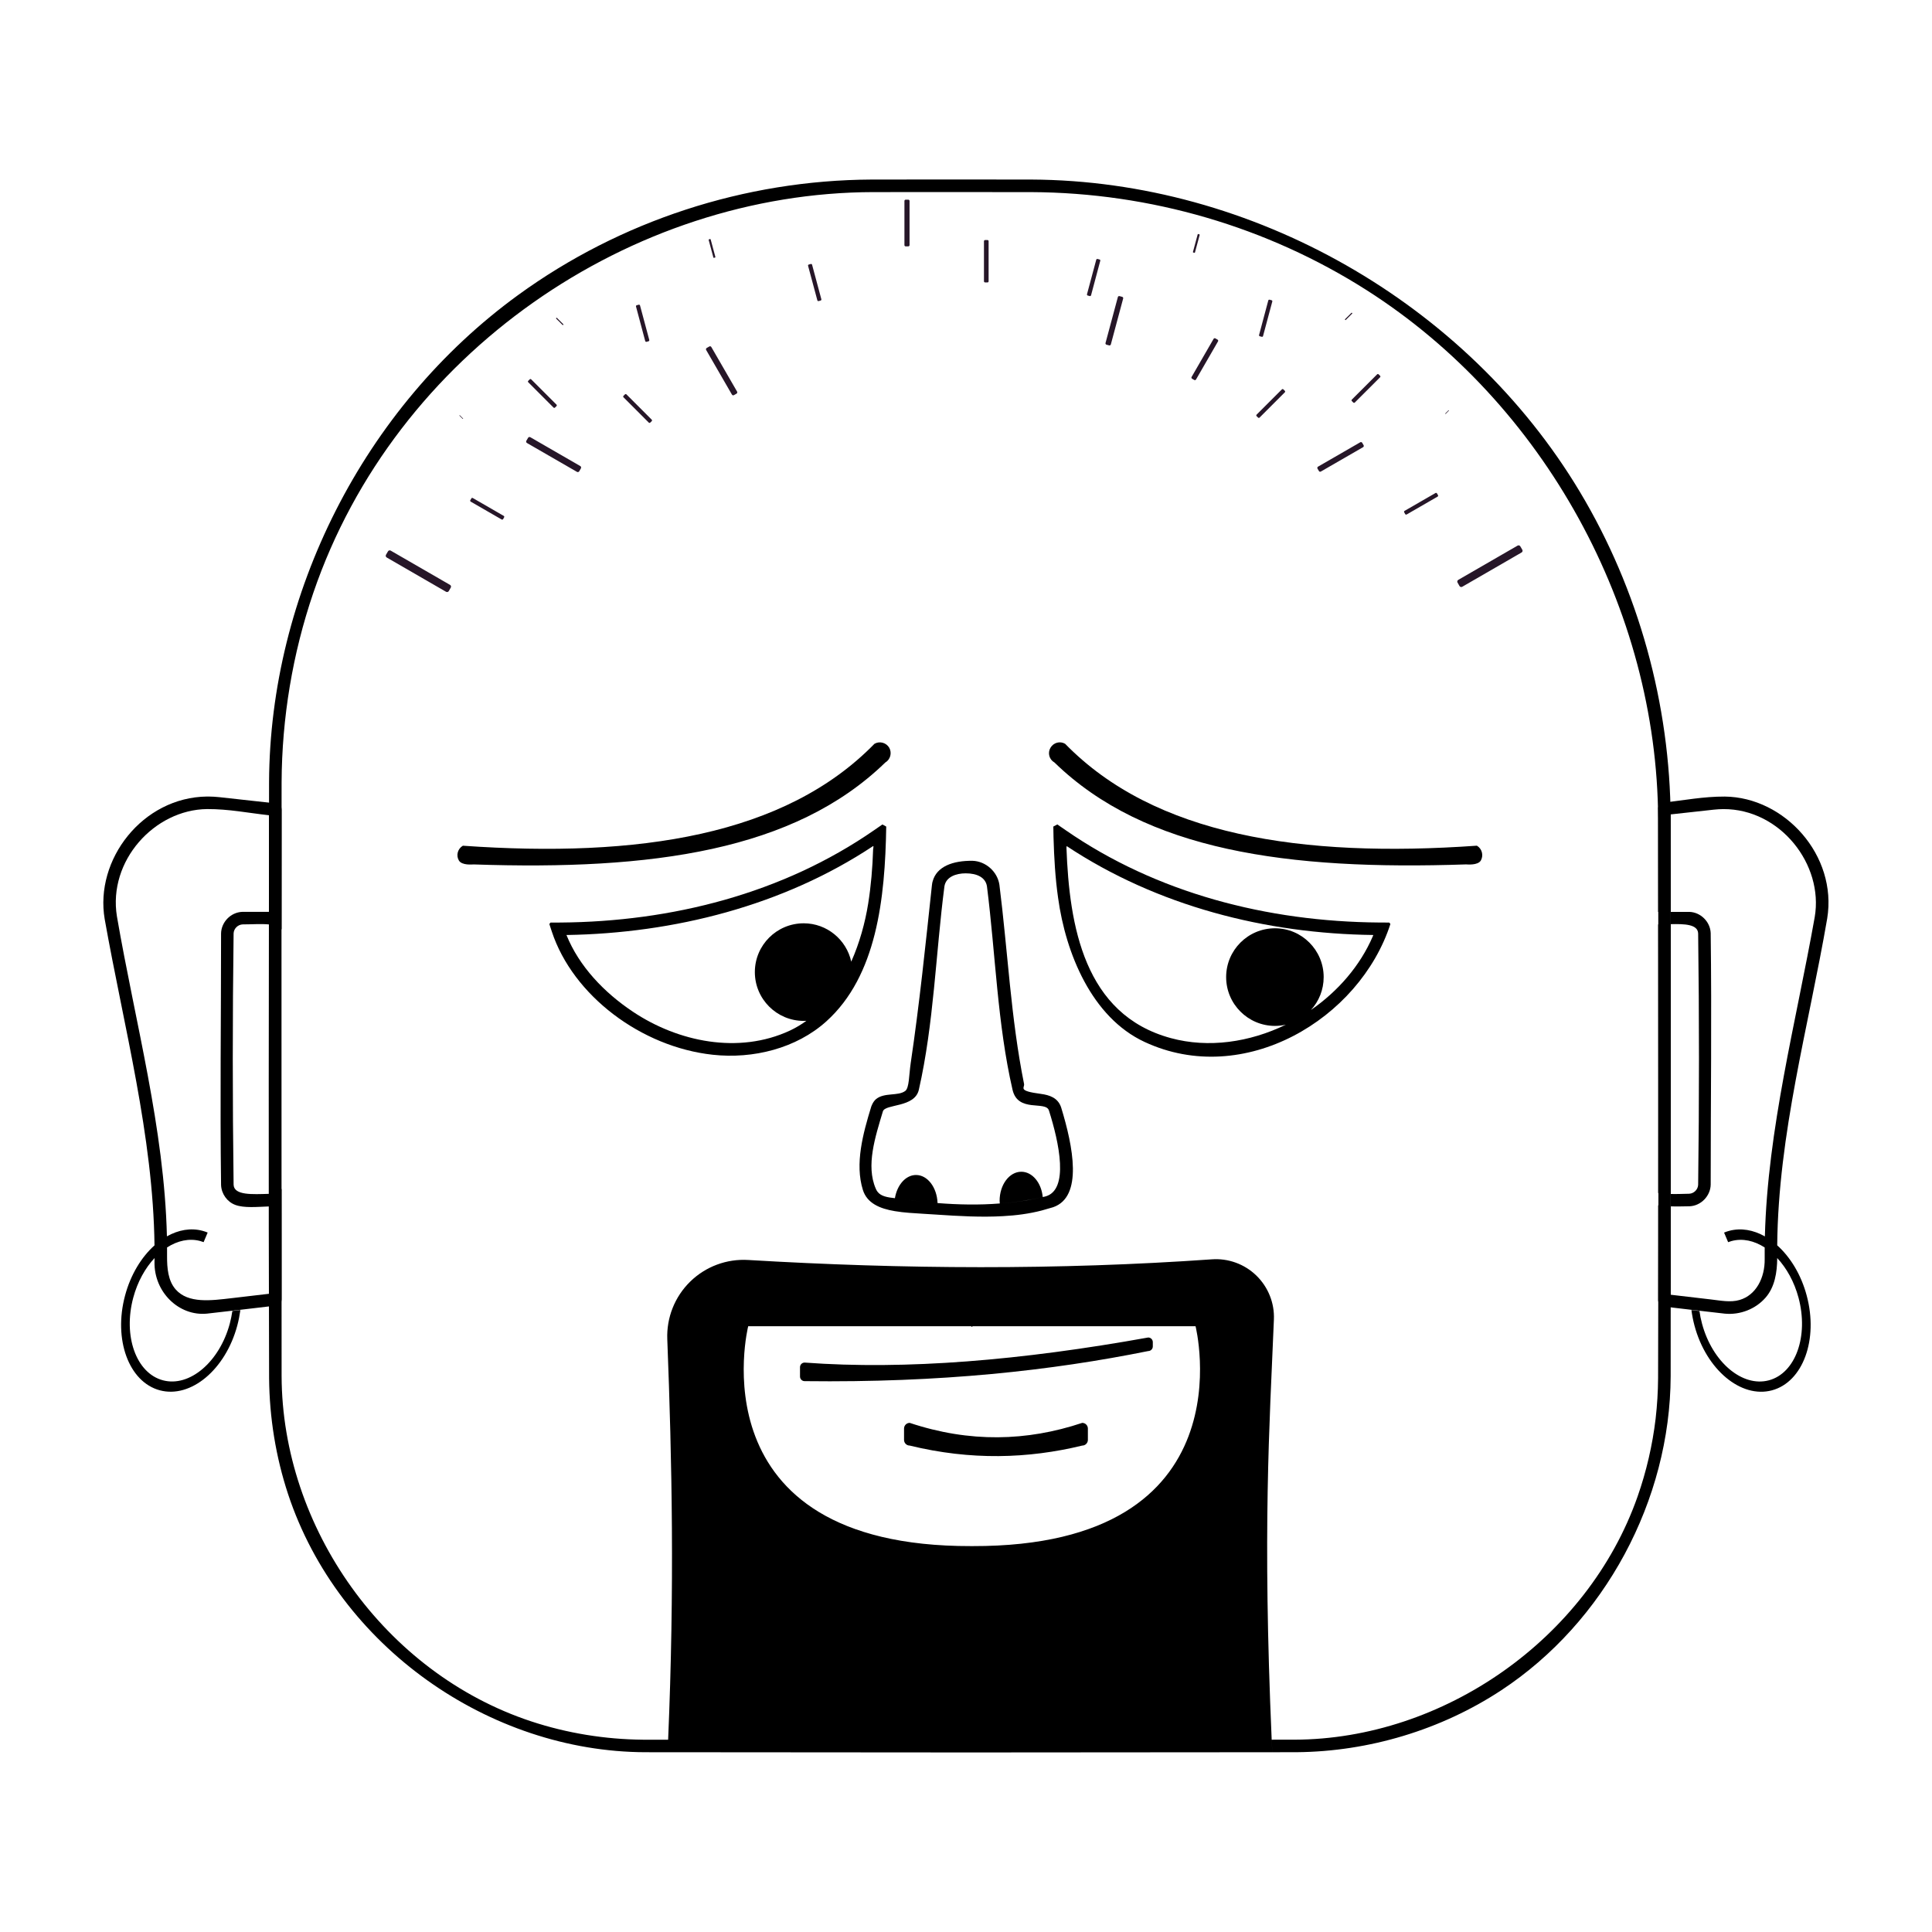 <?xml version="1.0" encoding="UTF-8"?>
<!-- Uploaded to: SVG Repo, www.svgrepo.com, Generator: SVG Repo Mixer Tools -->
<svg width="800px" height="800px" version="1.1" viewBox="144 144 512 512" xmlns="http://www.w3.org/2000/svg">
 <g fill-rule="evenodd">
  <path d="m481.17 608.36-79.836 0.059-80.41-0.059-5.922-0.004c-41.297-0.125-81.262-27.938-94.652-68.379-3.269-9.891-4.941-20.305-5.035-30.695-0.172-52.672-0.078-105.34-0.012-158.02 0.238-49.758 24.988-99.285 66.07-129.12 26.996-19.602 59.934-30.395 93.613-30.559 14.109-0.02 28.219-0.023 42.332 0 58.602 0.273 115.36 32.691 145.34 82.715 15.609 26.039 23.941 56.34 24.086 86.711 0.082 49.219 0 98.438 0 147.66-0.105 32.93-17.484 65.234-44.895 83.273-15.98 10.516-35.102 16.234-54.18 16.41l-6.496 0.008-0.16-3.32 6.031-0.004c39.406-0.121 77.66-26.652 90.93-64.434 2.34-6.676 3.949-13.613 4.785-20.645 0.41-3.551 0.625-7.125 0.652-10.695 0.156-49.414 0.09-98.828 0.012-148.24-0.266-55.559-30.16-110.13-77.258-140.13-26.336-16.777-57.289-25.836-88.859-25.98-13.938-0.023-27.875-0.004-41.812-0.004-64.262 0.098-126.73 42.539-148.47 106.23-5.5 16.117-8.316 33.152-8.395 50.141-0.066 52.465 0 104.93 0 157.39 0.133 40.109 27.234 78.637 66.098 91.496 9.566 3.164 19.609 4.781 29.68 4.875l6.656 0.008c1.715-40.195 1.023-73.945-0.223-106.13-0.227-5.723 1.977-11.273 6.07-15.277 4.094-4.004 9.688-6.086 15.41-5.731 41.07 2.445 82.016 2.691 122.8-0.172 4.371-0.324 8.676 1.238 11.824 4.293 3.148 3.059 4.852 7.316 4.652 11.699-1.184 28.586-3.016 55.5-0.586 111.32zm-138.89-112.89h59.07l0.215 0.168 0.199-0.168h59.07s14.668 58.426-59.07 58.262h-0.414c-73.672 0.164-59.098-58.168-59.07-58.262z"/>
  <path d="m420.05 464.8c-3.293 0.852-6.723 1.305-10.258 1.492-5.711 0.332-11.664-0.008-17.629-0.41 0.012-0.027 0.012-0.051 0.027-0.078v-0.039c0 0.039-0.016 0.078-0.027 0.117l-3.387-0.211c-2.445-0.16-5.144-0.277-7.652-0.707 0-0.031 0-0.059-0.016-0.09 0.016 0.031 0.016 0.059 0.016 0.09-3.922-0.652-7.348-2.074-8.453-5.625-2.152-6.883 0-14.855 2.207-22.043 0 0 0.426-1.316 1.289-2.023 2.219-1.828 5.832-0.723 7.746-2.168 1.051-0.801 0.98-4.305 1.434-7.375 2.324-15.668 3.934-31.406 5.621-47.113 0.078-0.68 0.105-0.715 0.184-1.012 1.051-4.012 5.422-5.547 10.59-5.484 3.469 0.121 6.566 2.828 7.109 6.328 2.219 17.57 3.016 35.336 6.535 52.812 0.215 1.043-1.844 1.816 4.492 2.637 2.18 0.297 4.516 0.988 5.356 3.648 3.121 10.211 5.844 23.625-2.141 26.379zm-27.699 0.227c-0.027 0.211-0.082 0.418-0.121 0.625v-0.039c0.055-0.191 0.094-0.387 0.121-0.586zm0.039-0.199c-0.016 0.043-0.016 0.082-0.016 0.121 0-0.039 0-0.078 0.016-0.121zm-11.332-0.367c0.012 0.094 0.023 0.188 0.039 0.277-0.016-0.09-0.027-0.184-0.039-0.277zm39.059 0.082c-0.012 0.023-0.012 0.051-0.027 0.074 0.016-0.023 0.016-0.051 0.027-0.074zm-27.699 0.047v0.027-0.027l0.012-0.023zm0.051-0.406c-0.012 0.09-0.027 0.18-0.027 0.27 0.016-0.105 0.016-0.207 0.027-0.309zm27.676 0.227v0.043-0.047zm-39.102-0.07c0.016 0.016 0.016 0.031 0.016 0.047 0-0.023-0.016-0.047-0.016-0.07zm-0.012-0.203c0 0.027 0 0.059 0.012 0.09-0.012-0.031-0.012-0.062-0.012-0.09zm11.438-0.105v0.07zm-11.465-0.52v0.145-0.145zm39.34-0.164v-0.051zm-39.34-0.293v0.195-0.195zm39.926-1.953c6.523-1.625 3.719-14.402 1.047-22.812-0.836-2.672-8.223 0.688-9.645-5.492-4.012-17.367-4.516-36.031-6.777-53.887-0.355-2.356-2.574-3.469-5.644-3.469-2.566 0.004-5.25 0.938-5.633 3.469-2.312 17.859-2.789 36.316-6.777 53.883-1.09 4.805-8.902 3.699-9.527 5.727-2.019 6.738-4.543 14.395-1.887 20.484 0.121 0.297 0.281 0.582 0.48 0.84 0.918 1.215 2.711 1.484 4.598 1.688 0 0.016-0.016 0.031-0.016 0.051 0-0.02 0.016-0.035 0.016-0.051v-0.043c0.598-3.5 2.867-6.106 5.594-6.106 3.043 0 5.539 3.281 5.699 7.418l0.012 0.023c5.5 0.434 11.027 0.543 16.488 0.105 3.879-0.258 7.68-0.805 11.375-1.703zm-0.531 1.195c0 0.27-0.016 0.539-0.043 0.805 0.027-0.266 0.043-0.535 0.043-0.805zm-11.441 0.633-0.051-0.707c0-4.25 2.574-7.699 5.75-7.699 2.91 0 5.328 2.926 5.676 6.703-3.684 0.883-7.481 1.438-11.375 1.703zm-27.926-0.312c-0.016 0.059-0.016 0.117-0.016 0.18 0-0.062 0-0.121 0.016-0.18zm10.496 0.133c0.145 0.012 0.305 0.027 0.465 0.039l-0.16-0.012c-0.055-0.004-0.105-0.012-0.16-0.016zm-0.641-0.055 0.16 0.016-0.16-0.016-0.117-0.012zm-0.305-0.027 0.082 0.008-0.082-0.008-0.105-0.008zm-0.637-0.059c0.105 0.008 0.188 0.02 0.277 0.027l-0.117-0.012zm-0.465-0.043c0.055 0.004 0.105 0.008 0.16 0.012l-0.16-0.012c-0.055-0.008-0.105-0.012-0.16-0.02zm-0.77-0.078c0.105 0.008 0.199 0.02 0.305 0.031l-0.16-0.016zm-7.668-0.09c0 0.035-0.012 0.066-0.012 0.098 0-0.031 0.012-0.062 0.012-0.098zm4.387-0.285c0.914 0.113 1.844 0.223 2.773 0.32-0.875-0.094-1.754-0.195-2.629-0.301zm-4.371 0.125c0 0.027 0 0.051-0.016 0.078 0.016-0.027 0.016-0.051 0.016-0.078zm3.703-0.207c0.066 0.008 0.133 0.016 0.203 0.023l0.145 0.02c-0.105-0.016-0.227-0.027-0.348-0.043zm-0.266-0.035 0.094 0.012c-0.078-0.012-0.172-0.02-0.25-0.031zm-3.359-0.305c-0.027 0.094-0.039 0.188-0.055 0.285 0.016-0.098 0.027-0.191 0.055-0.285zm2.738 0.223c0.09 0.012 0.172 0.023 0.266 0.035-0.133-0.016-0.281-0.035-0.426-0.055zm-0.465-0.062v0.004-0.004l-0.094-0.012zm-2.352 0.332c0-0.012 0.012-0.02 0.012-0.031-0.012 0.02-0.012 0.039-0.012 0.059zm0.078-0.547v0.027z"/>
  <path d="m378.86 363.05c-0.305 19.102-2.519 39.582-15.871 51.621-7.961 7.176-19.398 10.012-30.078 8.852-18.992-2.051-37.082-15.699-42.672-32.645l-0.656-2 0.305-0.383 2.668-0.012c29.32-0.23 58.746-7.598 83.129-24.496l2.168-1.496c0.301 0.188 0.652 0.375 1.008 0.559zm-9.273 35.797c2.219-4.988 3.68-10.328 4.484-15.348 0.758-4.754 1.16-9.566 1.312-14.383 0 0 0.199-1.051 0-0.895-23.832 15.809-52.801 23.113-81.215 23.566h-0.051c3.375 8.352 10.027 15.266 17.582 20.312 11.992 8.027 28.062 11.336 41.617 5.023 1.559-0.73 3.019-1.602 4.383-2.594-0.254 0.016-0.504 0.02-0.707 0.02-7.152 0-12.949-5.793-12.949-12.934 0-7.137 5.797-12.93 12.949-12.93 6.148 0 11.336 4.352 12.594 10.16zm10.078-56.68c-0.805-1.371-2.57-1.84-3.93-1.047-23.68 24.285-62.523 30.285-109.07 27.004-1.359 0.793-1.863 2.543-1.059 3.91 0.805 1.371 3.629 1.043 3.93 1.047 47.258 1.617 84.992-3.617 109.07-27.004 1.359-0.789 1.812-2.539 1.059-3.91z"/>
  <path d="m426.37 363.98c24.133 16.719 53.453 24.266 83.129 24.496l2.668 0.012 0.305 0.383c-8.164 25.207-38.793 43.523-65.145 31.254-14.004-6.508-20.906-23.477-22.922-38.191-0.758-5.312-1.059-10.668-1.211-16.02l-0.051-2.871 1.059-0.559c0.707 0.5 1.41 0.996 2.168 1.496zm65.043 47.676c7.152-4.941 13.047-11.707 16.422-19.586l0.102-0.289c-28.465-0.344-57.234-7.637-81.266-23.566 0 0-0.051 0.266-0.051 0.422 0.758 20.715 4.688 44.25 27.66 50.473 9.977 2.715 20.91 1.098 30.48-3.559-0.957 0.211-1.914 0.324-2.871 0.324-7.152 0-12.949-5.797-12.949-12.934 0-7.141 5.797-12.938 12.949-12.938 7.106 0 12.898 5.797 12.898 12.938 0 3.356-1.262 6.414-3.375 8.715zm-69.023-69.496c0.805-1.371 2.519-1.84 3.879-1.047 23.68 24.285 62.574 30.285 109.12 27.004 1.359 0.793 1.812 2.543 1.059 3.91-0.805 1.371-3.68 1.043-3.93 1.047-47.309 1.617-85.043-3.617-109.07-27.004-1.41-0.789-1.863-2.539-1.059-3.91z"/>
  <path d="m215.3 463.72c-3.231 0.113-6.578 0.461-8.93-0.402-2.152-0.789-3.68-2.91-3.785-5.254-0.293-22.223 0-44.445 0-66.668 0.039-2.984 2.523-5.625 5.606-5.742h7.109v-25.602c-5.527-0.609-10.672-1.664-16.422-1.641-13.965 0.152-26.297 13.727-23.891 28.449 4.836 28.098 12.57 56.176 13.246 84.785 3.031-1.707 6.312-2.309 9.434-1.469 0.477 0.125 0.93 0.281 1.367 0.465l-1.074 2.539c-0.293-0.113-0.598-0.215-0.918-0.301-2.91-0.777-5.977-0.09-8.77 1.703 0.016 0.77 0.016 1.543 0 2.312-0.012 3.164 0.254 6.496 2.273 8.809 3.336 3.809 9.434 2.949 14.84 2.324 3.309-0.387 6.606-0.773 9.914-1.164zm1.566-0.062c-0.039 0.004-0.082 0.004-0.121 0.008 0.039-0.004 0.082-0.004 0.121-0.008zm0.199-0.02c-0.027 0.004-0.039 0.004-0.066 0.008l0.039-0.004zm0.254-0.031c-0.055 0.008-0.109 0.016-0.16 0.02 0.051-0.004 0.105-0.012 0.16-0.02zm0.211-0.039c-0.055 0.012-0.094 0.02-0.145 0.027 0.051-0.008 0.117-0.02 0.184-0.035zm0.465-0.113c-0.121 0.035-0.227 0.062-0.332 0.09l-0.039 0.004c0.117-0.027 0.238-0.055 0.371-0.094zm0.199-0.062c-0.055 0.016-0.105 0.031-0.145 0.047 0.039-0.012 0.078-0.023 0.117-0.039zm0.227-0.086c-0.055 0.023-0.105 0.043-0.172 0.066l0.039-0.012c0.039-0.016 0.066-0.027 0.105-0.043zm0.094-0.035-0.016 0.008c0.016-0.008 0.027-0.012 0.039-0.02zm-0.133-77.273c0.023 0.016 0.066 0.027 0.105 0.043l-0.027-0.012c-0.027-0.012-0.055-0.02-0.078-0.031zm-0.52-0.164c0.039 0.008 0.066 0.016 0.094 0.023l0.027 0.008c0.117 0.035 0.238 0.078 0.355 0.117l-0.023-0.008c-0.109-0.039-0.215-0.078-0.332-0.109l-0.027-0.008c-0.027-0.008-0.039-0.012-0.055-0.016zm-0.77-0.148c0.238 0.027 0.465 0.07 0.691 0.125l-0.043-0.008c-0.211-0.055-0.449-0.094-0.676-0.121zm-0.16-0.016 0.039 0.004zm-0.215-0.016c0.027 0.004 0.066 0.004 0.109 0.008-0.055-0.004-0.094-0.008-0.148-0.008zm-1.461 3.328c-2.019-0.195-4.621-0.008-6.906-0.008-1.277 0.016-2.394 1.094-2.445 2.375-0.293 22.203-0.293 44.418 0 66.625 0.117 2.859 5.035 2.527 9.395 2.406l1.301-0.035c0.836-0.031 1.594-0.523 2.019-1.293v29.289c-0.094 1.242-0.332 1.426-1.461 1.652-6.098 0.715-12.199 1.441-18.297 2.129-7.414 0.742-14.07-5.664-13.922-13.719 0.012-0.336 0.012-0.672 0.012-1.008-2.484 2.668-4.516 6.293-5.644 10.512-2.727 10.188 0.781 19.988 7.852 21.883 7.055 1.891 15-4.844 17.734-15.027 0.293-1.121 0.52-2.238 0.68-3.34l2.125-0.246c-0.188 1.355-0.453 2.734-0.824 4.121-3.121 11.664-12.316 19.348-20.527 17.148-8.211-2.199-12.344-13.457-9.207-25.121 1.477-5.539 4.332-10.18 7.801-13.293-0.359-29.043-8.121-57.867-13.195-86.422-2.723-15.82 10.047-32.332 27.117-32.52h0.398c0.945 0.008 1.902 0.066 2.844 0.164l15.039 1.66c1.223 0.238 1.383 0.496 1.477 1.652v27.531c-0.016-0.004-0.027-0.012-0.039-0.02 0.012 0.008 0.023 0.016 0.039 0.02v4.211c-0.586-0.809-1.82-1.168-3.32-1.324z"/>
  <path d="m611.71 471.66c0.73-28.477 8.266-56.797 13.207-84.613 2.406-13.957-9.141-28.688-24.219-28.629-0.84 0.008-1.676 0.059-2.512 0.148l-11.453 1.262c0.012 0.961 0.012 1.734 0.012 1.734v24.098h-3.32v-24.094c-0.012-1.445-0.012-3.465-0.012-3.465 0.266-1.137 0.438-1.211 1.461-1.41 5.473-0.602 10.562-1.617 16.207-1.594 15.891 0.172 29.883 15.598 27.145 32.32-4.93 28.656-12.969 57.012-13.246 86.609 3.469 3.113 6.336 7.758 7.812 13.305 3.137 11.664-0.996 22.922-9.207 25.121-8.199 2.199-17.406-5.484-20.527-17.148-0.371-1.387-0.637-2.766-0.812-4.121l2.129 0.246c0.145 1.102 0.371 2.219 0.676 3.34 2.723 10.184 10.668 16.918 17.723 15.027 7.07-1.895 10.578-11.695 7.856-21.883-1.133-4.223-3.164-7.852-5.648-10.52-0.027 3.836-0.652 7.723-3.098 10.5-2.641 3.039-6.789 4.637-10.812 4.234-5.394-0.605-10.789-1.246-16.184-1.883 0 0-1.355-0.215-1.461-1.648v-25.176l1.168 0.18 2.152 0.109v23.41c3.547 0.418 7.098 0.832 10.656 1.246 2.566 0.293 5.184 0.852 7.613 0.137 4.383-1.281 6.711-5.906 6.644-10.82v-3.09c-2.793-1.797-5.859-2.488-8.77-1.707-0.32 0.086-0.625 0.188-0.918 0.301l-1.074-2.539c0.438-0.184 0.902-0.34 1.367-0.465 3.137-0.84 6.418-0.238 9.445 1.477zm-24.965-86h4.996c2.922 0.109 5.488 2.578 5.609 5.606 0.289 22.219 0 44.441 0 66.664-0.043 2.977-2.555 5.629-5.609 5.746-1.605 0.02-3.309 0.074-4.996 0.035v-3.297c1.594 0.055 3.336-0.043 4.902-0.062 1.25-0.047 2.328-1.109 2.379-2.371 0.293-22.207 0.293-44.422 0-66.625-0.105-2.43-3.613-2.531-7.281-2.445zm-3.32 74.5v-71.18l3.32-0.07v71.504l-2.125-0.055z"/>
  <path d="m432.3 522.58c0-0.828-0.676-1.504-1.5-1.504-14.656 4.891-29.84 5.289-45.719 0-0.824 0-1.5 0.676-1.5 1.504v3.008c0 0.828 0.676 1.504 1.5 1.504 16.223 3.957 31.344 3.481 45.719 0 0.824 0 1.5-0.676 1.5-1.504zm17.207-22.898c0-0.68-0.547-1.23-1.223-1.23-33.52 6.031-64.188 8.637-91.051 6.644-0.676 0-1.223 0.551-1.223 1.23v2.461c0 0.68 0.547 1.23 1.223 1.23 36.137 0.438 65.406-2.797 91.051-7.973 0.676 0 1.223-0.551 1.223-1.23z"/>
  <path d="m247.54 289.92c-0.254-0.145-0.57-0.059-0.719 0.195l-0.531 0.91c-0.145 0.254-0.051 0.574 0.199 0.719l15.719 9.082c0.254 0.145 0.586 0.059 0.73-0.191l0.52-0.914c0.145-0.25 0.066-0.574-0.188-0.719zm298.64-1.328c0.254-0.145 0.574-0.059 0.719 0.195l0.531 0.91c0.145 0.254 0.055 0.574-0.199 0.719l-15.719 9.082c-0.25 0.145-0.582 0.059-0.73-0.195l-0.516-0.91c-0.148-0.254-0.066-0.574 0.184-0.719zm-276.89-12.613c-0.133-0.078-0.305-0.031-0.371 0.102l-0.281 0.473c-0.078 0.133-0.027 0.301 0.094 0.379l8.211 4.738c0.133 0.078 0.305 0.031 0.387-0.098l0.266-0.477c0.078-0.133 0.039-0.301-0.094-0.379zm255.14-1.328c0.133-0.078 0.309-0.031 0.375 0.102l0.277 0.473c0.082 0.133 0.027 0.301-0.094 0.379l-8.211 4.738c-0.133 0.078-0.305 0.031-0.383-0.098l-0.266-0.477c-0.082-0.133-0.043-0.301 0.09-0.379zm-239.89-14.785c-0.211-0.121-0.477-0.047-0.598 0.164l-0.449 0.77c-0.121 0.211-0.055 0.48 0.16 0.605l13.246 7.644c0.211 0.125 0.488 0.051 0.609-0.16l0.438-0.77c0.121-0.211 0.055-0.484-0.16-0.605zm219.94 1.34c0.184-0.105 0.41-0.043 0.516 0.137l0.375 0.648c0.105 0.18 0.039 0.406-0.133 0.512l-11.203 6.465c-0.172 0.102-0.41 0.043-0.504-0.137l-0.387-0.652c-0.09-0.18-0.039-0.406 0.148-0.512zm-194.47-12.695c-0.109-0.105-0.281-0.105-0.387 0l-0.387 0.391c-0.117 0.105-0.117 0.281 0 0.387l6.699 6.707c0.105 0.105 0.277 0.105 0.383 0l0.398-0.391c0.105-0.105 0.105-0.281 0-0.387zm-44.152 5.531c-0.027-0.016-0.039-0.016-0.051 0l-0.055 0.051c-0.012 0.012-0.012 0.035 0 0.051l0.879 0.871c0.012 0.012 0.023 0.012 0.039 0l0.051-0.051c0.016-0.016 0.016-0.039 0-0.051zm217.86-6.859c0.105-0.105 0.277-0.105 0.383 0l0.398 0.391c0.105 0.105 0.105 0.281 0 0.387l-6.707 6.707c-0.109 0.105-0.281 0.105-0.387 0l-0.398-0.391c-0.105-0.105-0.105-0.281 0-0.387zm44.16 5.531c0.016-0.016 0.027-0.016 0.043 0l0.051 0.047c0.016 0.016 0.016 0.039 0 0.051l-0.863 0.875c-0.027 0.012-0.039 0.012-0.055 0l-0.051-0.051c-0.016-0.016-0.016-0.039 0-0.051zm-243.11-8.188c-0.105-0.109-0.277-0.109-0.383 0l-0.387 0.391c-0.121 0.105-0.121 0.277 0 0.387l6.695 6.707c0.105 0.105 0.281 0.105 0.387 0l0.398-0.391c0.105-0.109 0.105-0.281 0-0.391zm224.19-1.328c0.105-0.109 0.277-0.109 0.387 0l0.398 0.391c0.105 0.105 0.105 0.277 0 0.387l-6.711 6.703c-0.105 0.109-0.277 0.109-0.387 0l-0.398-0.387c-0.105-0.109-0.105-0.281 0-0.391zm-176.45-7.234c-0.105-0.191-0.344-0.258-0.531-0.145l-0.691 0.395c-0.188 0.109-0.254 0.352-0.145 0.539l6.828 11.816c0.105 0.188 0.344 0.254 0.531 0.145l0.691-0.395c0.184-0.109 0.25-0.352 0.145-0.543zm133.11-2.172c0.094-0.16 0.293-0.215 0.465-0.121l0.586 0.336c0.16 0.094 0.211 0.301 0.117 0.465l-5.832 10.105c-0.094 0.16-0.305 0.215-0.465 0.121l-0.582-0.336c-0.16-0.094-0.215-0.301-0.121-0.465zm-23.969-10.684c0.055-0.195-0.066-0.395-0.266-0.449l-0.703-0.188c-0.188-0.051-0.398 0.062-0.438 0.258l-3.269 12.168c-0.055 0.195 0.066 0.398 0.254 0.449l0.715 0.191c0.188 0.051 0.387-0.066 0.441-0.262zm-128.04 1.836c-0.039-0.145-0.199-0.234-0.344-0.195l-0.531 0.145c-0.148 0.039-0.227 0.191-0.188 0.336l2.445 9.16c0.039 0.145 0.199 0.234 0.348 0.195l0.531-0.145c0.145-0.039 0.223-0.188 0.199-0.336zm166.5-1.328c0.039-0.148 0.199-0.234 0.344-0.195l0.531 0.145c0.148 0.039 0.227 0.191 0.188 0.336l-2.457 9.16c-0.027 0.145-0.188 0.234-0.332 0.191l-0.531-0.141c-0.148-0.039-0.227-0.191-0.188-0.336zm-188.54 4.602c-0.027-0.027-0.066-0.027-0.094 0l-0.105 0.102c-0.027 0.027-0.027 0.07 0 0.098l1.727 1.719c0.027 0.031 0.066 0.031 0.094 0l0.105-0.098c0.027-0.027 0.027-0.07 0-0.102zm210.59-1.328c0.023-0.027 0.066-0.027 0.09 0l0.109 0.098c0.023 0.031 0.023 0.074 0 0.102l-1.73 1.719c-0.023 0.031-0.066 0.031-0.09 0l-0.109-0.098c-0.023-0.027-0.023-0.074 0-0.102zm-142.95-12.738c-0.039-0.148-0.199-0.234-0.344-0.195l-0.52 0.145c-0.156 0.039-0.238 0.188-0.199 0.336l2.461 9.156c0.039 0.148 0.184 0.234 0.332 0.195l0.531-0.141c0.145-0.039 0.227-0.191 0.199-0.336zm75.309-1.328c0.039-0.148 0.199-0.234 0.344-0.195l0.531 0.141c0.148 0.043 0.227 0.191 0.188 0.34l-2.445 9.156c-0.055 0.148-0.199 0.234-0.344 0.195l-0.531-0.141c-0.148-0.039-0.227-0.191-0.199-0.34zm-28.832-5.215c0.172 0 0.305 0.137 0.305 0.309v10.625c0 0.168-0.133 0.309-0.305 0.309h-0.609c-0.176 0-0.32-0.141-0.32-0.309v-10.625c0-0.172 0.145-0.309 0.32-0.309zm-73.352-0.16c-0.016-0.074-0.094-0.117-0.16-0.098l-0.277 0.07c-0.07 0.02-0.121 0.098-0.094 0.172l1.246 4.637c0.016 0.074 0.094 0.121 0.16 0.098l0.281-0.07c0.066-0.02 0.105-0.094 0.09-0.168zm129.06-1.328c0.012-0.074 0.09-0.121 0.156-0.098l0.281 0.07c0.066 0.02 0.117 0.094 0.094 0.168l-1.25 4.641c-0.016 0.074-0.094 0.117-0.16 0.098l-0.277-0.07c-0.066-0.02-0.121-0.098-0.094-0.172zm-76.703-9.207c0.199 0 0.348 0.152 0.348 0.34v11.703c0 0.184-0.148 0.336-0.348 0.336h-0.676c-0.188 0-0.332-0.152-0.332-0.336v-11.703c0-0.188 0.145-0.34 0.332-0.34z" fill="#261628"/>
 </g>
</svg>